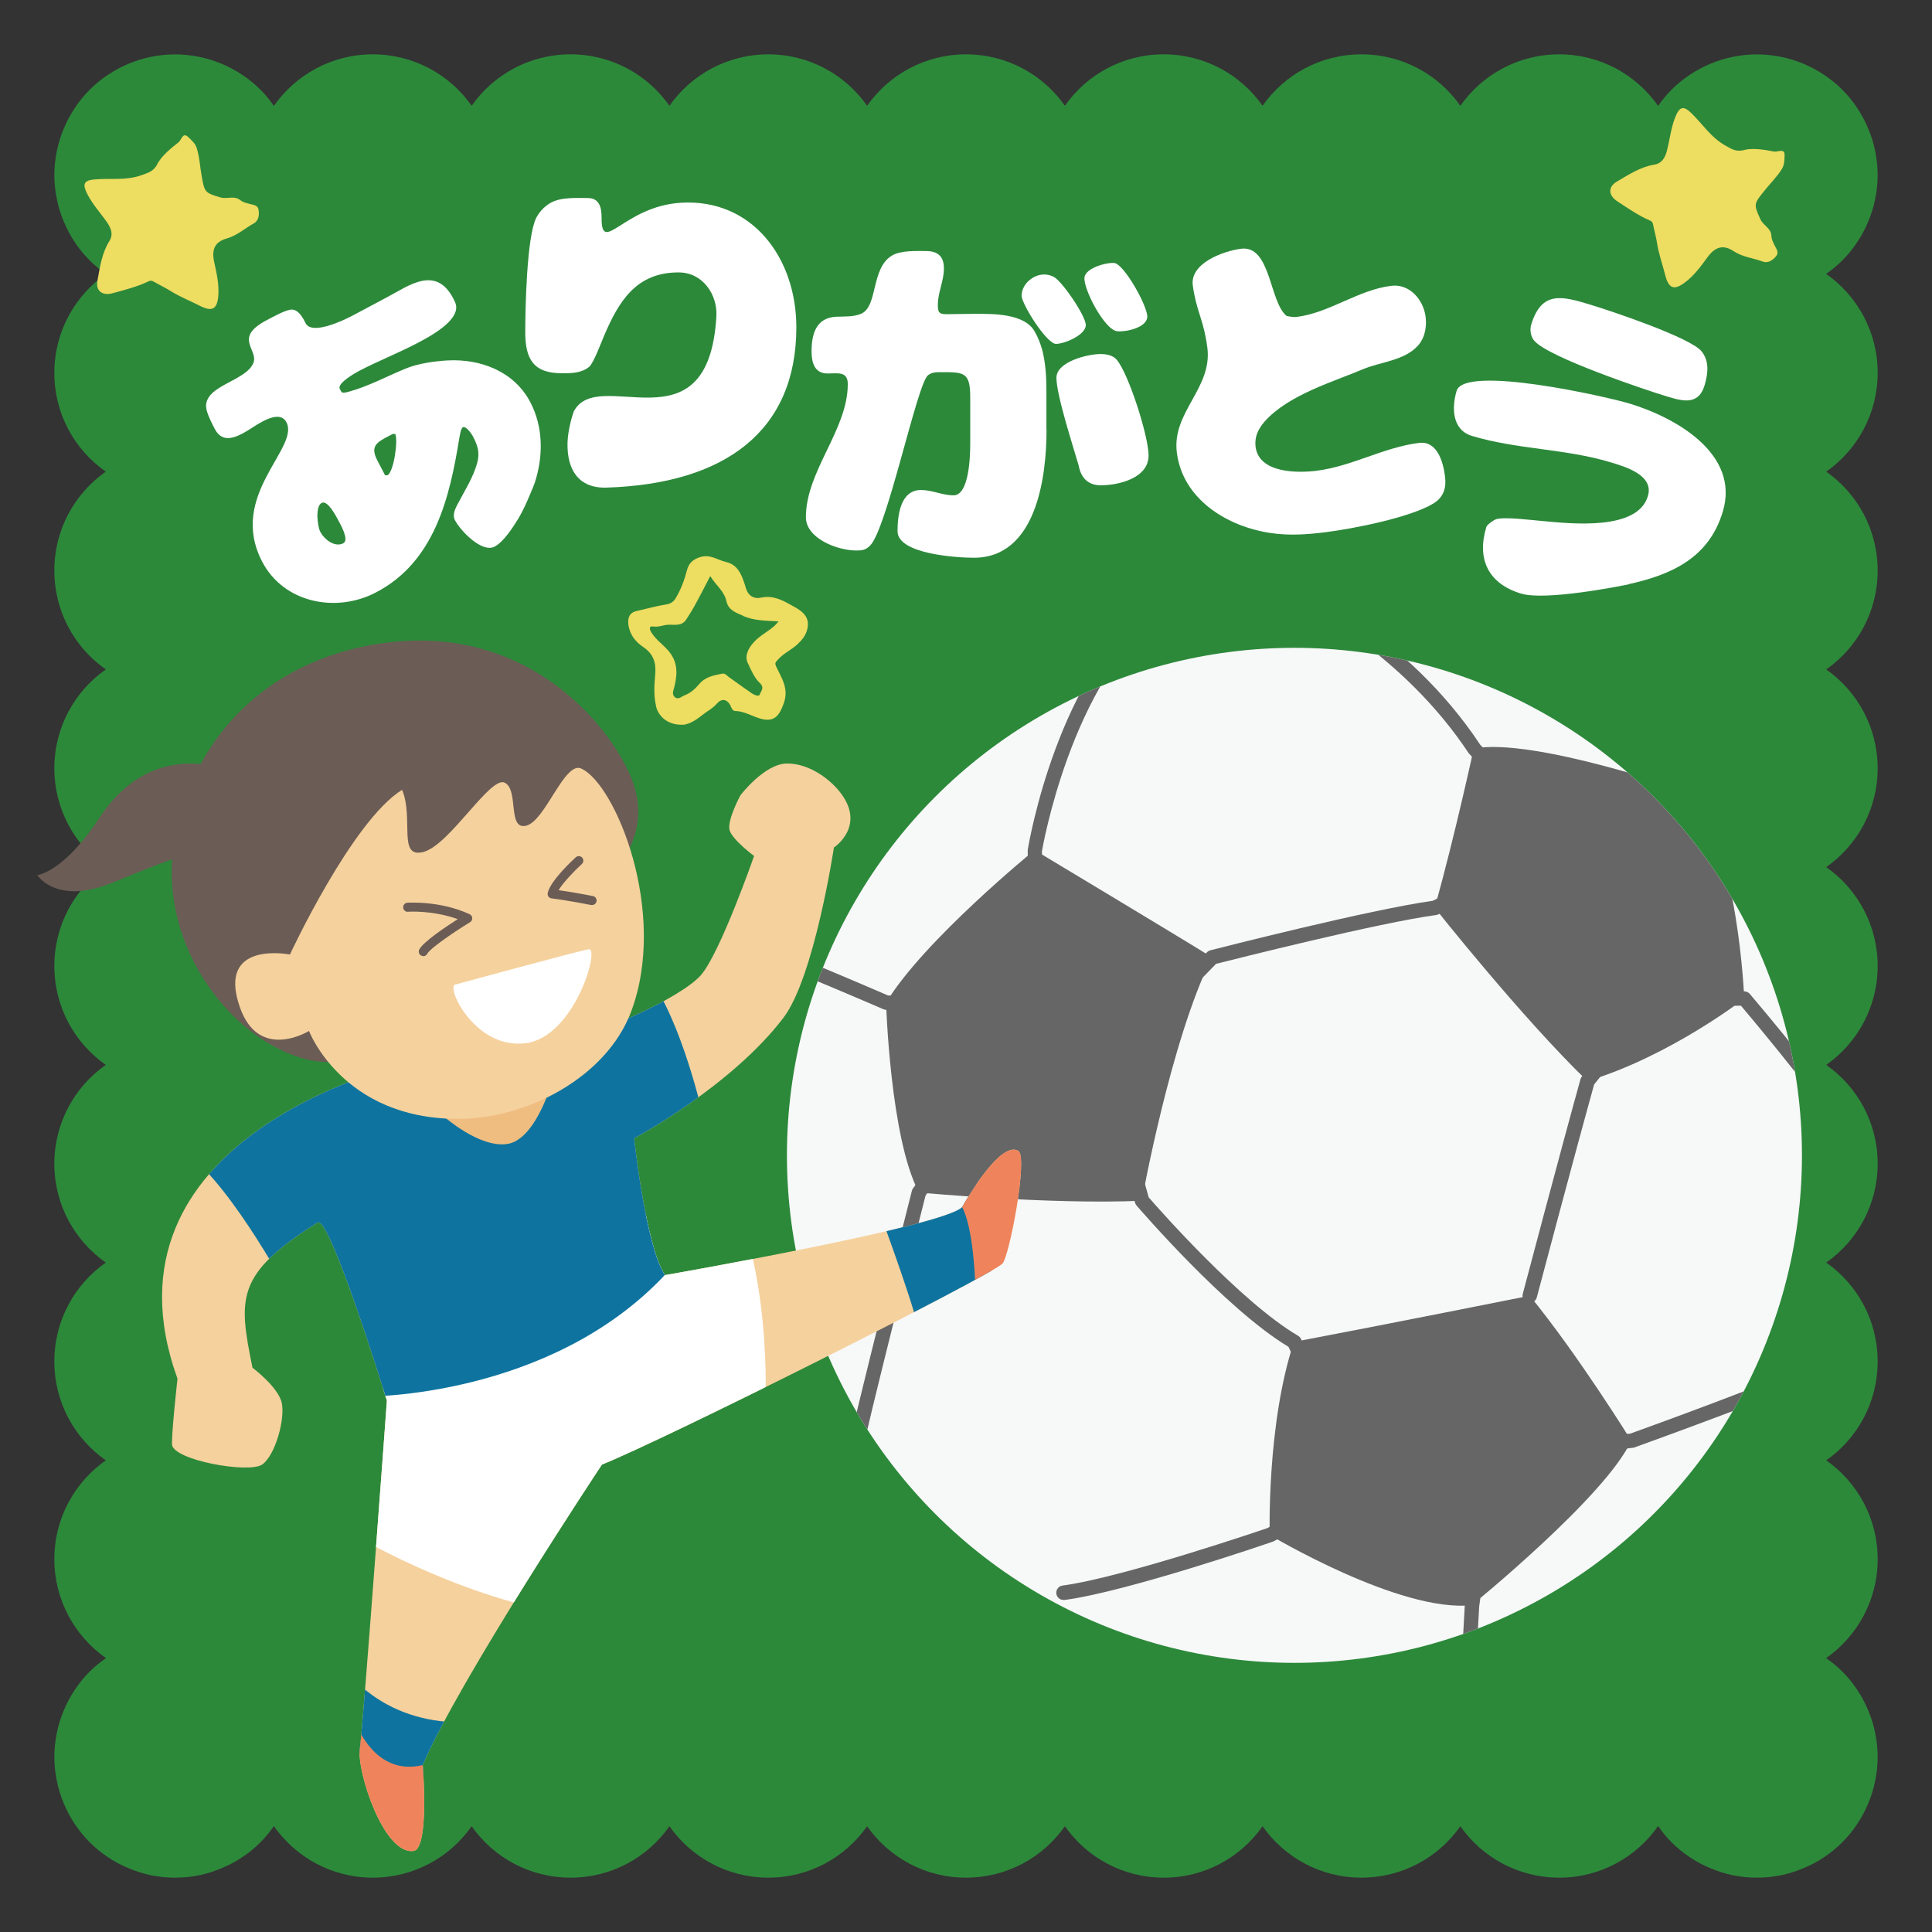 <svg viewBox="0 0 160 160" xmlns="http://www.w3.org/2000/svg" xmlns:xlink="http://www.w3.org/1999/xlink"><rect x="0" y="0" width="160" height="160" fill="#333333" stroke="none"/><clipPath id="a"><circle cx="107.2" cy="95.68" r="42.03"/></clipPath><clipPath id="b"><path d="m32.88 88.28c2.13-.8 10.16-1.14 10.16-1.14 6.12-1.06 13.42-4.54 15.02-6.4s4.39-9.85 4.39-9.85-1.76-1.31-2.02-2.11.89-2.92.89-2.92 2-2.63 3.87-2.63 3.67 1.35 4.56 2.62c1.86 2.67-.69 4.34-.69 4.34s-1.61 10.71-4.18 14.1c-4.34 5.7-12.36 9.98-12.36 9.98s.95 8.93 2.55 11.33c0 0 23.29-4.06 24.62-5.65 0 0 3.09-5.57 4.64-4.64.83.5-.75 8.77-1.32 9.34-1.06 1.06-27.84 14.51-33.16 16.64 0 0-11.9 17.93-14.84 24.89 0 0 .57 6.94-.77 7.11-2.47.31-4.7-6.6-4.44-8.46.27-1.86 2.24-28.83 2.24-28.83s-4.73-15.38-5.74-14.75c-6.8 4.26-6.56 6.25-5.39 12.02 0 0 2.16 1.61 2.43 2.94s-.53 4.26-1.6 5.06-7.5-.35-7.5-1.68.46-5.41.46-5.41c-7.18-19.88 18.19-25.88 18.19-25.88z"/></clipPath><path d="m155.5 30.87c0-3.39-1.69-6.38-4.27-8.19.48-.33.93-.7 1.34-1.11.46-.46.88-.97 1.24-1.52.36-.54.67-1.12.92-1.73.25-.6.45-1.23.57-1.87.13-.64.2-1.3.2-1.95s-.07-1.31-.2-1.95c-.12-.64-.32-1.27-.57-1.87-.25-.61-.56-1.19-.92-1.73-.36-.55-.78-1.06-1.24-1.52s-.97-.88-1.52-1.24c-.54-.36-1.12-.67-1.72-.92-.61-.25-1.24-.45-1.88-.57-1.29-.26-2.61-.26-3.9 0-.64.12-1.27.32-1.88.57-.6.25-1.18.56-1.72.92-.55.36-1.06.78-1.52 1.24-.41.41-.78.86-1.11 1.34-1.81-2.58-4.8-4.27-8.19-4.27s-6.38 1.68-8.19 4.26c-1.81-2.58-4.8-4.26-8.19-4.26s-6.38 1.68-8.19 4.26c-1.81-2.58-4.8-4.26-8.19-4.26s-6.37 1.68-8.18 4.26c-1.81-2.58-4.81-4.26-8.19-4.26s-6.38 1.68-8.19 4.26c-1.81-2.58-4.8-4.26-8.18-4.26s-6.38 1.68-8.19 4.26c-1.81-2.58-4.8-4.26-8.19-4.26s-6.38 1.68-8.19 4.26c-1.81-2.58-4.8-4.26-8.19-4.26s-6.38 1.69-8.19 4.27c-.33-.48-.7-.93-1.11-1.34-.46-.46-.97-.88-1.52-1.24-.54-.36-1.12-.67-1.72-.92-.61-.25-1.24-.45-1.88-.57-1.29-.26-2.61-.26-3.9 0-.64.12-1.27.32-1.88.57-.6.25-1.18.56-1.72.92-.55.36-1.06.78-1.52 1.24s-.88.97-1.24 1.52c-.36.54-.67 1.12-.92 1.73-.25.6-.45 1.23-.57 1.87-.13.64-.2 1.3-.2 1.95s.07 1.31.2 1.95c.12.64.32 1.27.57 1.87.25.61.56 1.19.92 1.73.36.55.78 1.06 1.24 1.52.41.41.87.78 1.35 1.11-2.58 1.81-4.28 4.8-4.28 8.2s1.68 6.37 4.26 8.18c-2.58 1.81-4.26 4.8-4.26 8.19s1.68 6.38 4.26 8.19c-2.58 1.81-4.26 4.8-4.26 8.18s1.68 6.38 4.26 8.19c-2.58 1.81-4.26 4.8-4.26 8.19s1.68 6.38 4.26 8.19c-2.58 1.81-4.26 4.8-4.26 8.19s1.68 6.37 4.26 8.18c-2.58 1.81-4.26 4.8-4.26 8.19s1.68 6.38 4.26 8.19c-2.58 1.81-4.26 4.8-4.26 8.18s1.69 6.39 4.28 8.2c-.48.33-.94.7-1.35 1.11-.46.46-.88.97-1.24 1.52-.36.54-.67 1.12-.92 1.73-.25.6-.45 1.23-.57 1.87-.13.64-.2 1.3-.2 1.95s.07 1.31.2 1.95c.12.64.32 1.27.57 1.87.25.61.56 1.19.92 1.73.36.55.78 1.06 1.24 1.52s.97.88 1.52 1.24c.54.37 1.12.67 1.73.92.6.25 1.23.45 1.87.58s1.3.19 1.95.19 1.31-.06 1.95-.19 1.27-.33 1.87-.58c.61-.25 1.19-.55 1.73-.92.55-.36 1.06-.78 1.52-1.24.41-.41.78-.86 1.11-1.34 1.81 2.58 4.8 4.27 8.19 4.27s6.38-1.68 8.19-4.26c1.81 2.58 4.8 4.26 8.19 4.26s6.38-1.68 8.19-4.26c1.81 2.58 4.8 4.26 8.19 4.26s6.37-1.68 8.18-4.26c1.81 2.58 4.8 4.26 8.19 4.26s6.38-1.68 8.19-4.26c1.81 2.58 4.8 4.26 8.19 4.26s6.37-1.68 8.18-4.26c1.81 2.58 4.8 4.26 8.19 4.26s6.38-1.68 8.19-4.26c1.81 2.58 4.8 4.26 8.19 4.26s6.38-1.69 8.19-4.28c.33.48.7.94 1.11 1.35.46.46.97.88 1.52 1.24.54.37 1.12.67 1.73.92.6.25 1.23.45 1.87.58s1.3.19 1.95.19 1.31-.06 1.95-.19 1.27-.33 1.87-.58c.61-.25 1.19-.55 1.73-.92.55-.36 1.06-.78 1.52-1.24s.88-.97 1.24-1.52c.36-.54.67-1.12.92-1.73.25-.6.45-1.23.57-1.87.13-.64.2-1.3.2-1.95s-.07-1.31-.2-1.95c-.12-.64-.32-1.27-.57-1.87-.25-.61-.56-1.19-.92-1.73-.36-.55-.78-1.06-1.24-1.52-.41-.41-.86-.78-1.34-1.11 2.58-1.81 4.27-4.8 4.27-8.19s-1.68-6.38-4.26-8.19c2.58-1.81 4.26-4.8 4.26-8.19s-1.68-6.38-4.26-8.19c2.58-1.81 4.26-4.8 4.26-8.19s-1.68-6.37-4.26-8.18c2.58-1.81 4.26-4.81 4.26-8.19s-1.68-6.38-4.26-8.19c2.58-1.81 4.26-4.8 4.26-8.18s-1.68-6.38-4.26-8.19c2.58-1.81 4.26-4.8 4.26-8.19s-1.68-6.38-4.26-8.19c2.58-1.81 4.26-4.8 4.26-8.19z" fill="#2c893a"/><circle cx="107.2" cy="95.68" fill="#f7f8f8" r="42.03"/><g clip-path="url(#a)" fill="#666"><path d="m121.56 139.68h-.03c-.33-.02-.58-.3-.56-.63l.34-6.15 1.71-12.35c.04-.27.25-.48.52-.51l11.49-1.32c4.85-1.75 14.7-5.4 16.27-6.44.28-.18.64-.11.83.17s.11.64-.17.83c-2.09 1.39-16.07 6.39-16.66 6.61l-11.16 1.3-1.64 11.85-.34 6.1c-.02.32-.28.56-.6.56z"/><path d="m126.68 107.9c-.05 0-.1 0-.15-.02-.32-.08-.51-.41-.42-.73.03-.12 3.09-11.69 4.78-17.78.02-.08.06-.15.11-.21l5.47-6.84c.11-.14.28-.22.47-.22h7.52c.17 0 .34.08.45.21.32.38 7.93 9.32 9.65 12.76.15.29.03.65-.27.8-.28.15-.65.03-.8-.27-1.51-3.03-8.14-10.92-9.31-12.31h-6.95l-5.21 6.52c-1.7 6.11-4.72 17.53-4.75 17.64-.07.27-.31.44-.57.44z"/><path d="m88.07 132.5c-.3 0-.55-.22-.59-.52-.04-.33.19-.63.51-.67 5.01-.67 16.85-4.72 16.97-4.76l6.94-3.79-5.19-11.22c-5.17-3.1-12.29-11.36-12.59-11.71-.06-.07-.1-.14-.12-.23l-3.08-11.05c-.06-.2 0-.42.15-.58l8.89-9.11c.08-.08.17-.13.28-.16.54-.14 13.25-3.39 18.42-4.1l9.69-5.06-6.71-7.15c-5.48-8.28-13.66-12.36-14.85-12.92l-10.61 1.33c-7.48 5.65-9.87 19.55-9.89 19.69l.12 13.11c0 .16-.07.32-.18.43-.12.11-.27.17-.44.17l-12.42-.57c-.07 0-.14-.02-.21-.05-.1-.04-10.24-4.43-12.57-5.1-.32-.09-.5-.42-.41-.74s.42-.5.74-.41c2.3.66 11.49 4.62 12.62 5.11l11.68.54-.11-12.58c.11-.7 2.53-14.76 10.49-20.64.08-.06.18-.1.28-.11l10.94-1.37c.11 0 .21 0 .31.05.38.17 9.42 4.22 15.45 13.34l7.19 7.64c.13.13.18.32.15.51-.03.18-.15.34-.31.43l-10.48 5.47c-.06.03-.13.05-.2.06-4.73.63-16.69 3.66-18.22 4.04l-8.53 8.75 2.95 10.59c.84.97 7.65 8.7 12.37 11.46.1.06.19.15.24.26l5.5 11.9c.13.29.02.62-.25.77l-7.52 4.1c-.58.21-12.17 4.17-17.29 4.85-.03 0-.05 0-.08 0z"/><path d="m70.64 121.56s-.08 0-.12-.01c-.32-.07-.53-.38-.47-.7.68-3.39 5.28-21.47 5.47-22.24.02-.07.05-.15.1-.21l7.18-9.68c.2-.26.58-.32.83-.13.27.2.32.57.13.83l-7.11 9.59c-.4 1.58-4.79 18.84-5.43 22.07-.06.28-.3.48-.58.48z"/><path d="m94.56 99.44c-7.52.34-18.45-.68-18.45-.68-2.39-4.44-2.73-15.72-2.73-15.72 3.08-5.13 12.3-12.64 12.3-12.64s11.96 7.18 14.69 8.88c-3.42 6.83-5.81 20.16-5.81 20.16z"/><path d="m118.82 75.18c1.71-6.15 3.23-13.19 3.23-13.19 4.96-.95 17.96 3.62 17.96 3.62 3.96 4.47 4.44 17.09 4.44 17.09s-6.15 4.78-12.99 6.83c-5.49-5.31-12.64-14.35-12.64-14.35z"/><path d="m126.68 107.3c4.04 4.94 8.41 12.01 8.41 12.01-2.08 4.59-13.2 13.62-13.2 13.62-5.94.66-16.74-5.81-16.74-5.81s-.25-9.23 2.01-15.99c7.51-1.42 19.51-3.82 19.51-3.82z"/></g><path d="m32.88 88.28c2.13-.8 10.16-1.14 10.16-1.14 6.12-1.06 13.42-4.54 15.02-6.4s4.39-9.85 4.39-9.85-1.76-1.31-2.02-2.11.89-2.92.89-2.92 2-2.63 3.87-2.63 3.67 1.35 4.56 2.62c1.86 2.67-.69 4.34-.69 4.34s-1.61 10.71-4.18 14.1c-4.34 5.7-12.36 9.98-12.36 9.98s.95 8.93 2.55 11.33c0 0 23.29-4.06 24.62-5.65 0 0 3.09-5.57 4.64-4.64.83.5-.75 8.77-1.32 9.34-1.06 1.06-27.84 14.51-33.16 16.64 0 0-11.9 17.93-14.84 24.89 0 0 .57 6.94-.77 7.11-2.47.31-4.7-6.6-4.44-8.46.27-1.86 2.24-28.83 2.24-28.83s-4.73-15.38-5.74-14.75c-6.8 4.26-6.56 6.25-5.39 12.02 0 0 2.16 1.61 2.43 2.94s-.53 4.26-1.6 5.06-7.5-.35-7.5-1.68.46-5.41.46-5.41c-7.18-19.88 18.19-25.88 18.19-25.88z" fill="#f5d19d"/><g clip-path="url(#b)"><path d="m61.89 102.42c2.16 7.73 1.39 15.92 1.39 15.92l-12.68 5.1s-4.02 8.66-5.57 9.89c-9.12-2.01-16.7-6.8-16.7-6.8l5.26-17.93 23.35-9.43z" fill="#fff"/><path d="m38.85 142.62c-6.96.31-10.05-4.17-10.05-4.17s-.46 7.88 3.4 9.28 6.65-5.1 6.65-5.1z" fill="#0e749f"/><path d="m34.99 146.18c-3.87.93-5.41-3.25-5.41-3.25s-1.55 11.9 4.33 12.06c5.88.15 1.08-8.81 1.08-8.81z" fill="#ef845c"/><path d="m73.02 100.88s3.09 8.35 3.09 9.59 6.65-1.39 6.65-1.39l-2.16-12.21-7.58 4.02z" fill="#0e749f"/><path d="m79.67 99.95c.93 1.7 1.08 6.03 1.08 6.03s3.4 1.86 4.33-1.24 4.48-11.29.31-11.6-5.72 6.8-5.72 6.8z" fill="#ef845c"/><path d="m54.68 82.41c2.47 4.48 3.87 11.44 3.87 11.44l-3.5 11.75c-9.59 10.2-24.77 10.06-24.77 10.06l-6.67-9.13s-5.1-9.43-8.81-11.44c0 0 16.23-9.28 25.05-11.75 8.81-2.47 14.84-.93 14.84-.93z" fill="#0e749f"/><path d="m46.74 85.67s-1.46 8.48-4.68 9.06-9.06-4.97-9.64-8.48 14.32-.58 14.32-.58z" fill="#f0bd81"/></g><path d="m49.69 73.92c2.17-2.77 4.28-5.56 2.5-9.71s-8.24-12.15-19.51-11.06c-8.6.83-15.87 6.1-18.04 15.38-2.17 9.29 4.42 17.62 10.74 19.2s17-5.31 17-5.31z" fill="#6b5c55"/><path d="m48.11 63.64c2.83 1.21 7.26 11.9 4.15 20.16-2.03 5.38-8.57 8.87-14.37 8.86-9.53-.01-12.3-7.28-12.3-7.28s-4.15 2.57-5.73-1.98c-1.94-5.57 4.15-4.35 4.15-4.35s5.14-11.07 9.29-13.64c.99 2.37-.4 5.73 1.78 5.14s5.53-6.32 6.72-5.73.2 3.95 1.78 3.56 3.16-5.34 4.55-4.74z" fill="#f5d19d"/><path d="m20.88 64.57c-5.14-2.57-9.68-1.38-12.65 3.16s-5.14 4.74-5.14 4.74 1.58 2.57 6.32.59 11.07-4.15 11.07-4.15l.4-4.35z" fill="#6b5c55"/><path d="m35.06 79.18c-.06 0-.11-.01-.17-.04-.19-.09-.26-.32-.17-.5.31-.62 2.15-1.86 3.19-2.52-2.07-.75-4.1-.62-4.12-.61-.2.02-.39-.14-.4-.35s.14-.39.35-.4c.11 0 2.7-.18 5.15.95.13.06.21.18.22.32 0 .14-.06.27-.18.34-1.58.97-3.34 2.21-3.54 2.61-.07.13-.2.21-.34.21z" fill="#6b5c55"/><path d="m49.03 74.95s-.05 0-.07 0-1.84-.37-3.28-.55c-.1-.01-.2-.07-.26-.15s-.08-.19-.06-.29c.2-1.01 2.11-2.77 2.32-2.96.15-.14.39-.13.53.02s.13.39-.02.53c-.61.56-1.54 1.52-1.93 2.17 1.36.19 2.83.49 2.85.49.2.04.33.24.29.44-.04.18-.19.3-.37.3z" fill="#6b5c55"/><g fill="#fff"><path d="m37.65 81.55s10.13-2.76 11.1-2.94-1.16 7.3-5.25 7.79-6.49-4.48-5.85-4.85z"/><path d="m28.34 32.49c.11.08.42-.02.54-.05 1.57-.42 3.17-1.28 4.7-1.91 1-.42 2.39-.62 3.48-.68 2.77-.15 5.55.93 6.87 3.48 1.07 2.06 1.07 4.48.35 6.67-.16.45-.37.89-.54 1.31-.24.56-.5 1.09-.79 1.6-.45.73-1.23 1.96-1.99 2.36-1.07.55-2.86-1.36-3.29-2.2-.2-.39-.01-.85.17-1.21.61-1.18 1.32-2.24 1.68-3.52.24-.88.03-1.47-.38-2.25-.09-.18-.57-.83-.8-.71-.18.09-.26.7-.3.89-.8 4.95-2.05 10.27-6.92 12.8-3.28 1.71-7.62.88-9.41-2.56-2.86-5.5 3.13-9.4 2.01-11.54-.39-.76-1.33-.4-1.93-.09s-1.12.71-1.72 1.03c-.91.47-1.75.64-2.29-.4-.23-.44-.69-1.33-.71-1.81-.11-1.8 3.33-2.13 3.92-3.66.42-1.11-1.7-2.06 1.11-3.53.44-.23 1.67-.93 2.13-.87.53.06.87.71 1.08 1.13.53 1.02 3.18-.26 3.88-.63l2.78-1.48c1.85-.96 4.25-2.9 5.72.37.65 1.45-2.28 2.94-3.22 3.43-1.54.8-3.16 1.44-4.7 2.24-.34.18-1.88 1.04-1.63 1.51.11.21.14.26.19.3zm.1 12.49c.5-.26-.26-1.59-.44-1.92s-.87-1.67-1.36-1.41c-.55.28-.35 1.94-.12 2.38.32.63 1.19 1.33 1.92.96zm4.08-9.04-.36.19c-.99.51-1.51.85-.91 2l.64 1.23h.2c.52-.27.9-2.92.64-3.42h-.2z"/><path d="m47.49 34.13c1.97-4 11.19 3.44 11.84-7.96.09-1.73-1.09-3.61-3.14-3.61-3.5 0-4.94 2.38-6.17 5.26-.24.56-.85 2.23-1.23 2.56-.65.53-1.47.53-2.26.53-2.38 0-3.03-1.2-3.03-3.41 0-1.97.12-7.9.91-9.46.26-.5.65-.91 1.12-1.2.85-.53 2.17-.44 3.14-.44s1.15.79 1.15 1.59c-.03 3.23 1.82-.91 6.58-1.2 5.93-.35 9.55 4.61 9.55 10.31 0 8.58-5.88 12.96-15.69 13.28-2.38.09-3.32-1.53-3.26-3.73.03-1 .38-2.23.5-2.5z"/><path d="m86.67 35.58c0 3.94-.85 10.61-6.02 10.61-1.35 0-6.32-.29-6.32-2.2 0-1.29.23-3.41 1.94-3.41.94 0 1.76.44 2.7.44 1.32 0 1.38-3.38 1.38-4.29v-3.82c0-2.09-.5-2.09-2.41-2.09-.41 0-.76 0-1.09.26-.91.71-3.41 12.84-4.82 14.13-.38.35-.62.38-1.12.38-1.56 0-4.17-1-4.17-2.76 0-3.82 3.47-7.23 3.47-11.02 0-1.09-.85-.88-1.68-.88-1.09 0-1.32-.94-1.32-1.82 0-1.41.35-2.79 2.03-2.88.68-.03 1.41.03 2.06-.24 1.44-.59.79-3.82 2.61-4.85.74-.41 1.97-.35 2.76-.35 1 0 1.5.44 1.5 1.44 0 1.06-.5 1.97-.5 3 0 .59.06.79.71.79.76 0 1.53-.03 2.29-.03 1.5 0 4.17-.06 5.02 1.47.29.5.5 1.06.65 1.62.26 1.09.32 2.2.32 3.32v3.17zm-2.06-11.13c0-1.06 1.38-2.17 2.64-1.53.68.32 2.67 3.23 2.67 4 0 .82-1.76 1.56-2.47 1.56-.76 0-2.85-3.29-2.85-4.02zm4.73 14.13c-.47-1.62-1.85-5.85-1.85-7.29 0-1.35 2.61-1.97 3.64-1.97.47 0 1.03.09 1.35.47 1 1.18 2.64 6.35 2.64 7.93 0 1.88-2.47 2.47-3.97 2.47-1.06 0-1.64-.65-1.82-1.64v.03zm.47-15.6c.09-.79 1.82-1.26 2.47-1.2.82.09 2.82 3.67 2.73 4.5-.09.88-1.82 1.23-2.5 1.15-1.03-.12-2.79-3.47-2.7-4.44z"/><path d="m109.07 38.98c2.91-.37 5.53-1.94 8.45-2.3 1.49-.19 2 1.55 2.15 2.78.12.93-.11 1.7-.93 2.22-1.95 1.19-6.69 2.11-9 2.4-1.54.19-2.99.29-4.52.06-3.59-.53-7.28-2.79-7.76-6.67-.42-3.35 2.95-5.31 2.53-8.67-.11-.87-.31-1.74-.59-2.59s-.51-1.71-.62-2.59c-.23-1.84 2.57-2.84 4-3.02 2.48-.31 2.33 4.42 3.78 5.57.27.05.55.11.81.08 2.77-.35 5.08-2.24 7.85-2.58 1.51-.19 2.66 1.15 2.84 2.55.07.55.08 1.59-.62 2.39-1.11 1.26-3.17 1.37-4.55 1.96-2.36 1.01-6.19 2.11-8.16 4.34-.52.6-.85 1.26-.75 2.08.28 2.21 3.47 2.2 5.11 1.99z"/><path d="m134.89 48.39c-.72.15-6.89 1.38-8.92.77-2.7-.82-3.69-2.83-2.88-5.51.07-.22.61-.58.81-.65.68-.22 3.01.08 3.85.15 2.3.21 7.85.84 8.72-2.06.53-1.74-1.87-2.44-3.11-2.81-3.74-1.13-7.72-1.05-11.46-2.18-1.66-.5-1.68-2.35-1.27-3.73.66-2.19 12.47.49 14.32 1.05 3.8 1.15 9.18 4.16 7.72 8.97-1.15 3.8-4.21 5.2-7.8 5.99zm3.28-15.52c-2.08-.63-9.82-3.25-11.07-4.61-.33-.34-.43-.93-.29-1.38.86-2.84 2.58-2.35 4.89-1.65 1.66.5 8.29 2.72 9.21 3.86.67.82.54 1.85.26 2.81-.48 1.6-1.67 1.37-2.99.97z"/></g><path d="m144.58 12.39c-.78.24-1.16-.04-1.66-.32-1.23-.67-1.93-1.82-2.88-2.73-.64-.61-.95-.49-1.29.33-.37.91-.46 1.87-.7 2.8-.14.56-.41 1.06-1.03 1.16-1.17.19-2.13.83-3.12 1.41-.76.45-.7 1.15.05 1.64.88.57 1.74 1.18 2.71 1.59.24.1.24.32.28.52.1.45.22.9.29 1.35.14.91.46 1.77.68 2.66.28 1.1.73 1.27 1.63.59.77-.57 1.32-1.34 1.87-2.09.63-.86 1.3-1.07 2.16-.5.74.49 1.63.57 2.44.87.4.15.81-.12 1.09-.47.24-.3.02-.56-.11-.83s-.28-.53-.29-.84c-.02-.63-.67-.85-.91-1.37-.58-1.25-.53-1.29.31-2.34.48-.61 1.05-1.15 1.47-1.83.23-.38.2-.75.22-1.08.05-.69-.55-.3-.87-.36-.85-.17-1.69-.28-2.34-.16z" fill="#eddd61"/><path d="m13.1 13.45c-.33.74-.79.84-1.33 1.04-1.31.49-2.64.25-3.95.37-.89.08-1 .39-.6 1.19.44.87 1.1 1.58 1.65 2.37.33.48.53 1 .19 1.54-.63 1.01-.78 2.15-.99 3.28-.16.86.41 1.28 1.27 1.04 1.01-.28 2.03-.53 2.98-.99.23-.11.4.03.58.13.4.22.82.43 1.21.67.78.49 1.63.82 2.45 1.24 1.01.51 1.43.28 1.52-.84.07-.96-.14-1.87-.34-2.78-.23-1.04.04-1.68 1.04-1.96.86-.24 1.5-.85 2.26-1.26.37-.21.45-.69.37-1.13-.07-.38-.41-.38-.69-.46-.29-.08-.58-.13-.83-.33-.49-.4-1.08-.06-1.63-.22-1.32-.38-1.32-.45-1.56-1.78-.14-.76-.17-1.55-.41-2.31-.13-.42-.44-.64-.67-.88-.49-.5-.58.21-.84.41-.68.52-1.33 1.09-1.67 1.66z" fill="#eddd61"/><path d="m54.33 58.46c-.2-.84-.15-1.72-.07-2.56.09-1.02-.13-1.74-1.01-2.33-.63-.42-1.11-1.04-1.21-1.84-.06-.53.05-.99.69-1.13.81-.18 1.61-.41 2.43-.54.4-.06.64-.24.82-.56.42-.71.7-1.47.91-2.27.14-.54.43-.87 1.05-1.08.87-.29 1.47.23 2.18.39.81.18 1.19.8 1.44 1.52.07.2.15.4.2.61.19.67.67.96 1.29.82 1.01-.22 1.82.26 2.6.69.67.37 1.44.82 1.22 1.86-.11.55-.43.94-.81 1.3-.52.49-1.2.77-1.66 1.32-.12.14-.27.21-.13.52.44.95 1.08 1.82.64 3.06-.39 1.1-.83 1.59-1.95 1.27-.69-.2-1.32-.61-2.07-.63-.16 0-.27-.14-.34-.32-.26-.64-.75-.79-1.18-.29-.37.42-.86.66-1.28 1-.55.45-1.19.79-1.65.75-1.13 0-1.91-.66-2.12-1.56zm7.22-7.46c-.66-.28-1.23-.49-1.39-1.21-.19-.86-.89-1.33-1.34-2.08-.46.88-.88 1.71-1.33 2.52-.2.37-.44.73-.67 1.09-.37.57-1.01.39-1.5.42-.41.02-.8.22-1.24.14-.22-.04-.36.1-.18.42.35.61.92 1.01 1.37 1.5.88.95.85 1.97.58 3.07-.07.31-.24.62.03.86.3.26.57-.06.84-.16.47-.18.85-.52 1.16-.89.52-.63 1.22-.75 1.93-.89.25-.05.38.16.55.28.63.45 1.25.9 1.89 1.34.21.14.61.32.67.1.07-.25.44-.53.01-.94-.46-.43-.74-1.1-1.01-1.68-.27-.57.05-1.21.52-1.72.5-.55 1.17-.86 1.71-1.35.09-.08.16-.17.33-.36-1.07-.06-1.99-.05-2.92-.44z" fill="#eddd61"/><path d="m0 0h160v160h-160z" fill="none"/></svg>